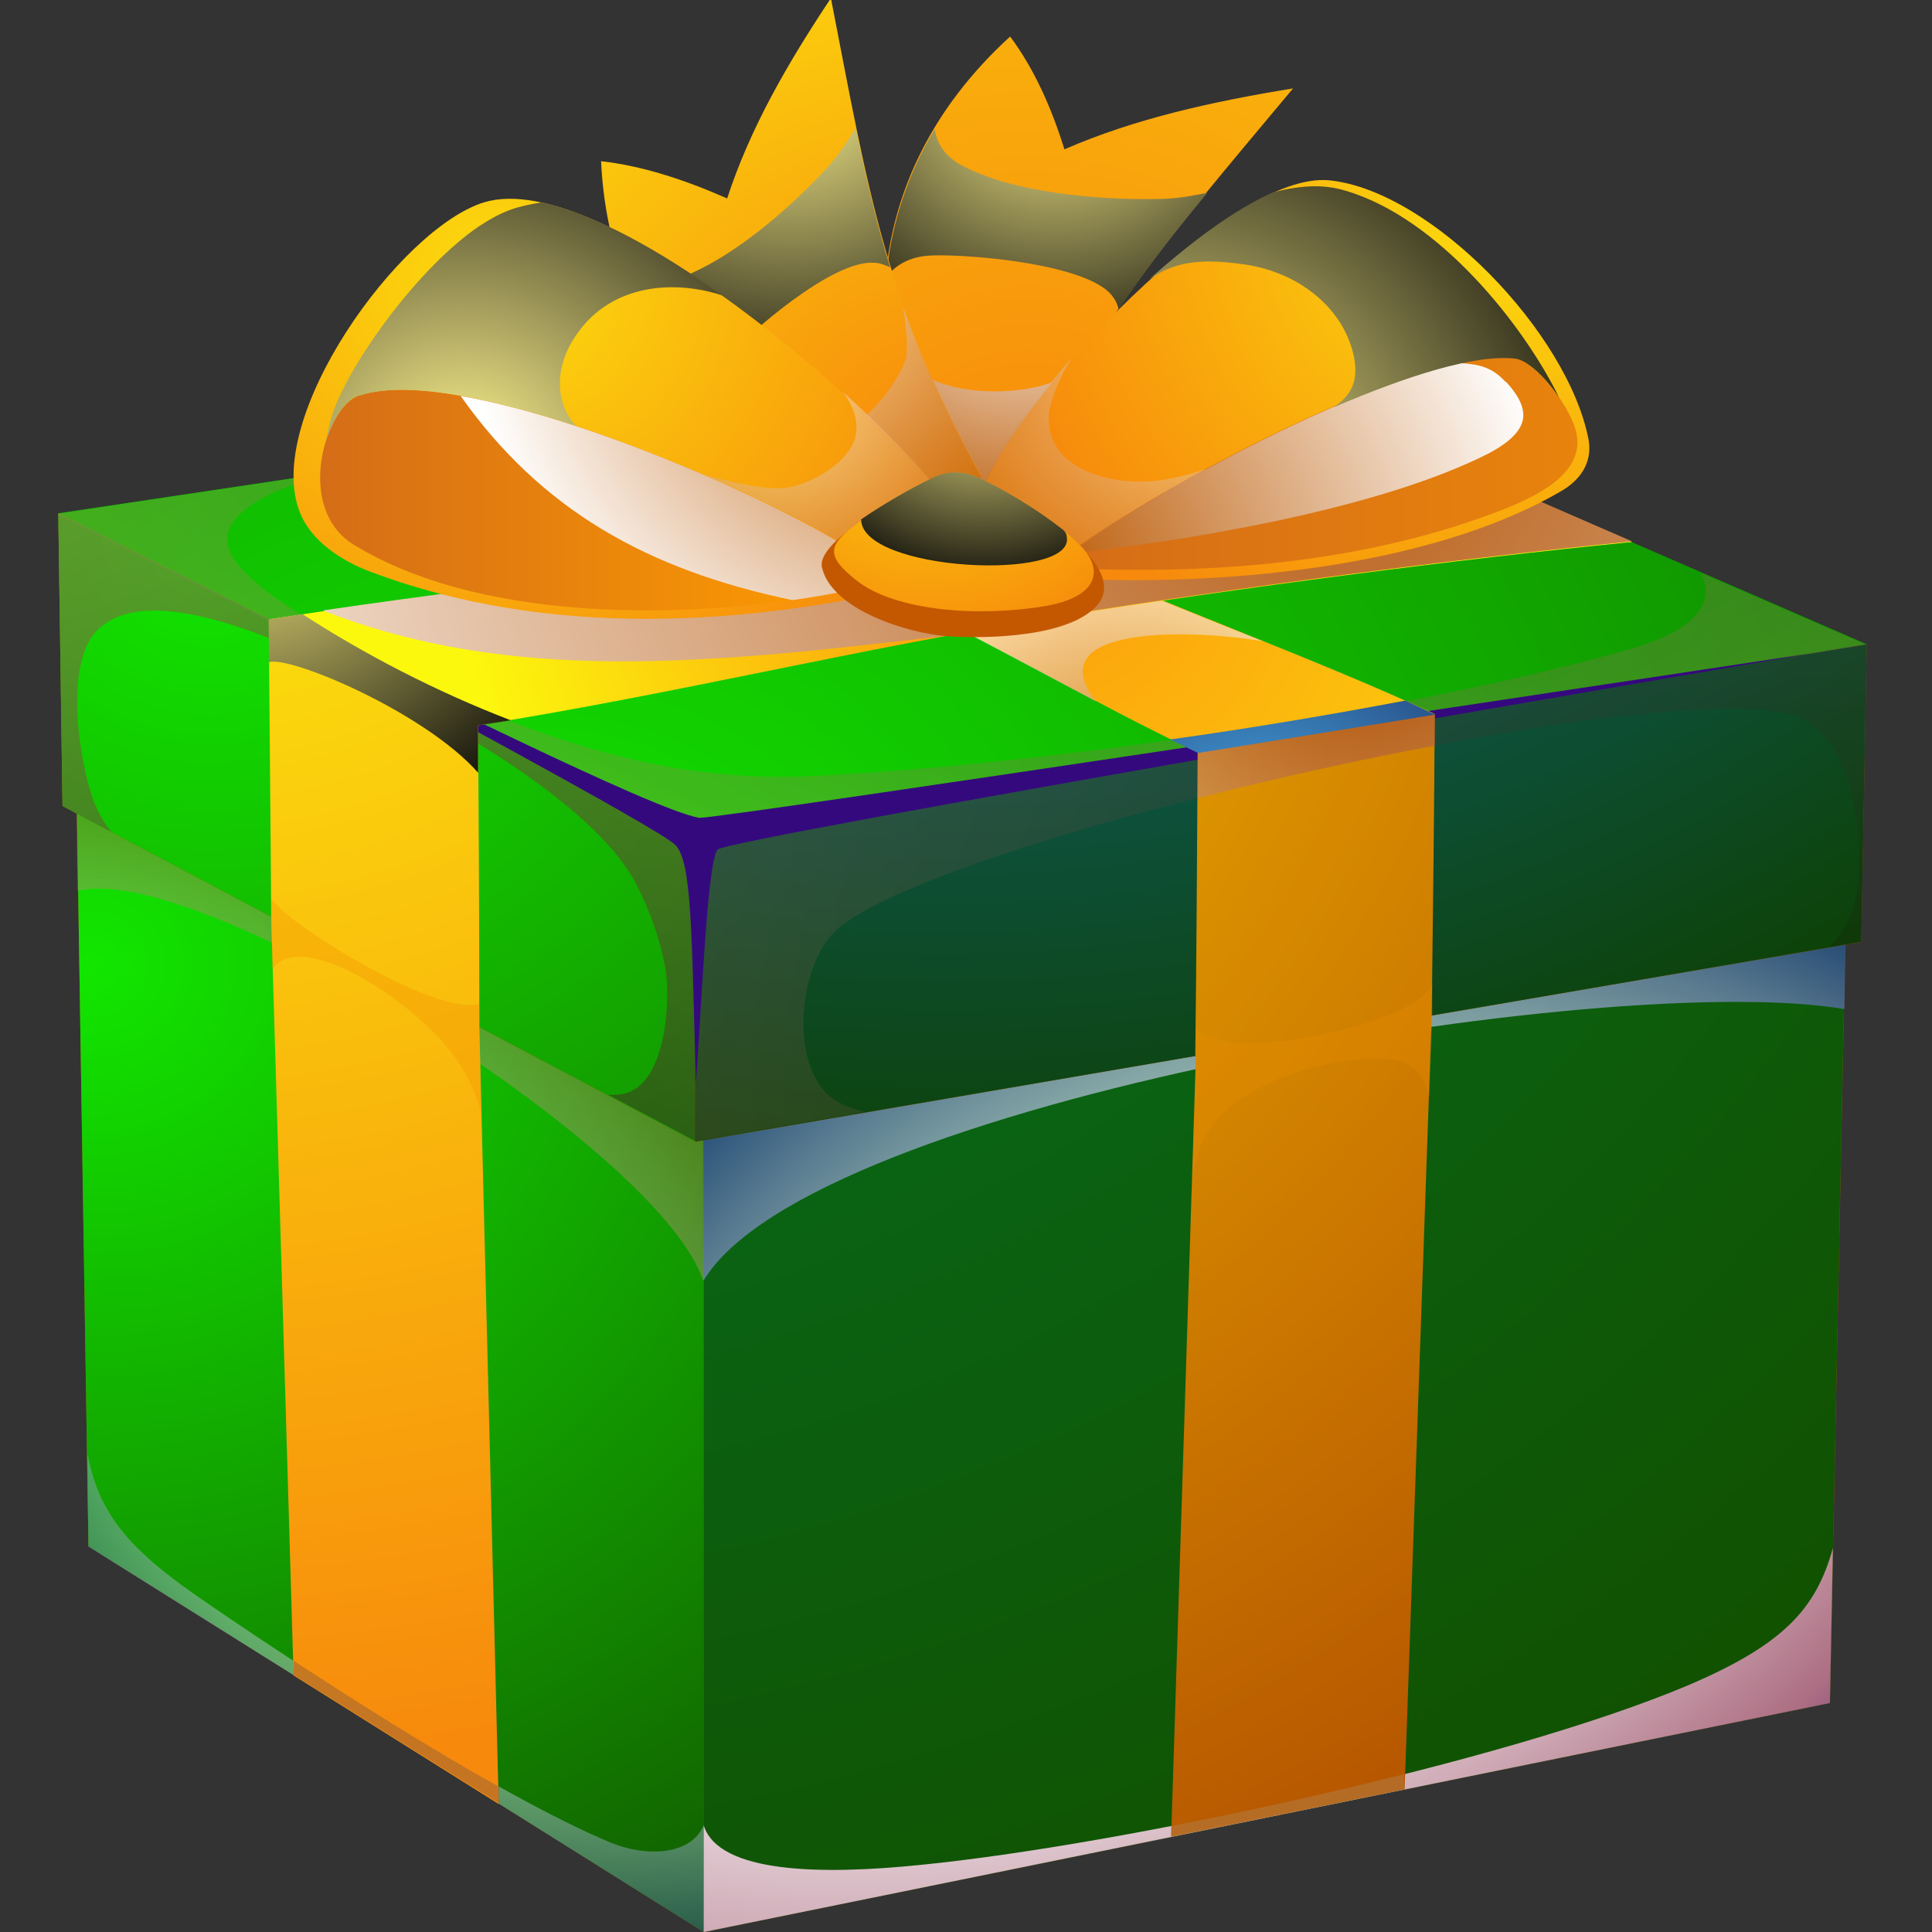 <svg width="50" height="50" viewBox="0 0 50 50" fill="none" xmlns="http://www.w3.org/2000/svg">
<rect x="0" y="0" width="50" height="50" fill="#333333" stroke="none"/>
<g clip-path="url(#clip0_2784_19484)">
<path fill-rule="evenodd" clip-rule="evenodd" d="M1.977 20.131H47.843L47.359 44.074L18.213 50.002L2.289 40.016L1.977 20.131Z" fill="#AB5500"/>
<path fill-rule="evenodd" clip-rule="evenodd" d="M18.213 50.002V20.131H1.977L2.289 40.016L18.213 50.002Z" fill="url(#paint0_radial_2784_19484)"/>
<path fill-rule="evenodd" clip-rule="evenodd" d="M18.212 20.131V50.002L47.358 44.074L47.842 20.131H18.212Z" fill="url(#paint1_radial_2784_19484)"/>
<path style="mix-blend-mode:multiply" opacity="0.5" fill-rule="evenodd" clip-rule="evenodd" d="M5.068 41.285C3.179 39.971 2.539 39.051 2.258 37.605L2.29 40.029L18.213 50.001V47.241C17.885 48.001 16.761 48.074 15.824 47.694C12.921 46.497 7.675 43.095 5.068 41.285Z" fill="url(#paint2_radial_2784_19484)"/>
<path style="mix-blend-mode:multiply" fill-rule="evenodd" clip-rule="evenodd" d="M18.212 47.242V50.001L47.358 44.074L47.436 40.059C46.999 41.65 46.14 42.57 43.674 43.621C38.928 45.621 28.984 47.753 23.817 48.264C21.256 48.526 18.602 48.483 18.212 47.242Z" fill="url(#paint3_radial_2784_19484)"/>
<path style="mix-blend-mode:multiply" opacity="0.4" fill-rule="evenodd" clip-rule="evenodd" d="M2.008 23.048L1.977 21.062L18.197 29.53V33.151C17.104 29.72 5.115 22.23 2.008 23.063V23.048Z" fill="url(#paint4_radial_2784_19484)"/>
<path style="mix-blend-mode:multiply" opacity="0.75" fill-rule="evenodd" clip-rule="evenodd" d="M18.211 33.138C20.99 28.509 41.644 25.078 47.732 26.115L47.779 23.414L18.196 29.006V33.123L18.211 33.138Z" fill="url(#paint5_radial_2784_19484)"/>
<path fill-rule="evenodd" clip-rule="evenodd" d="M1.618 20.86L17.994 29.547L48.17 24.379L48.31 16.67L1.508 13.283L1.618 20.86Z" fill="#AB5500"/>
<path fill-rule="evenodd" clip-rule="evenodd" d="M1.508 13.283L17.994 21.605V29.547L1.618 20.86L1.508 13.283Z" fill="url(#paint6_radial_2784_19484)"/>
<path fill-rule="evenodd" clip-rule="evenodd" d="M17.994 21.603L48.311 16.668L48.17 24.377L17.994 29.545V21.603Z" fill="url(#paint7_radial_2784_19484)"/>
<path fill-rule="evenodd" clip-rule="evenodd" d="M1.508 13.283L17.994 21.605L48.31 16.671L30.529 8.947L1.508 13.283Z" fill="url(#paint8_radial_2784_19484)"/>
<path style="mix-blend-mode:screen" opacity="0.2" fill-rule="evenodd" clip-rule="evenodd" d="M21.491 28.394C20.445 27.504 20.663 25.11 21.553 24.16C23.801 21.781 43.346 17.328 46.547 18.554C47.952 19.094 48.233 21.679 48.077 22.919C47.983 23.649 47.702 24.131 47.343 24.511L48.17 24.365L48.311 16.656L17.994 21.591V29.533L22.381 28.774C22.037 28.686 21.725 28.584 21.475 28.365L21.491 28.394Z" fill="url(#paint9_radial_2784_19484)"/>
<path style="mix-blend-mode:screen" opacity="0.5" fill-rule="evenodd" clip-rule="evenodd" d="M2.461 20.831C2.055 19.809 1.649 17.225 2.492 16.334C3.881 14.889 7.644 16.787 8.97 17.415C11.265 18.481 15.324 20.729 16.448 22.846C16.807 23.532 17.073 24.277 17.213 25.021C17.369 25.839 17.244 27.941 16.245 28.277C16.089 28.335 15.917 28.335 15.746 28.335L18.009 29.533V21.59L1.508 13.283L1.618 20.86L2.882 21.532C2.71 21.313 2.57 21.094 2.476 20.846L2.461 20.831Z" fill="url(#paint10_radial_2784_19484)"/>
<path style="mix-blend-mode:screen" opacity="0.3" fill-rule="evenodd" clip-rule="evenodd" d="M6.019 13.545C6.41 12.918 7.58 12.494 8.689 12.217L1.492 13.297L17.977 21.619L48.294 16.684L44.017 14.83C44.438 15.648 43.798 16.334 42.175 16.801C36.336 18.465 26.985 19.794 20.975 20.086C19.991 20.13 18.992 20.086 18.009 19.955C14.371 19.473 10.156 17.546 7.221 15.531C6.082 14.743 5.645 14.115 6.004 13.56L6.019 13.545Z" fill="url(#paint11_radial_2784_19484)"/>
<path fill-rule="evenodd" clip-rule="evenodd" d="M7.923 16.523C9.656 17.487 17.071 21.444 17.477 21.867C17.898 22.29 17.898 23.998 18.008 28.013C18.148 26.32 18.289 22.349 18.57 21.984C18.991 21.677 43.313 17.531 46.81 16.918C41.627 17.691 18.882 21.152 18.102 21.166C16.884 20.962 10.358 17.662 7.923 16.523Z" fill="#35097E"/>
<path fill-rule="evenodd" clip-rule="evenodd" d="M30.95 27.328L30.309 47.534L36.351 46.308L37.053 26.277C37.085 23.678 37.116 21.079 37.132 18.48L30.996 19.473C30.981 22.087 30.965 24.7 30.934 27.313L30.95 27.328Z" fill="url(#paint12_radial_2784_19484)"/>
<path fill-rule="evenodd" clip-rule="evenodd" d="M12.905 46.673L12.405 26.584C12.405 23.985 12.389 21.372 12.374 18.773L6.957 16.043C6.972 18.613 7.003 21.168 7.019 23.737L7.597 43.359L12.905 46.688V46.673Z" fill="url(#paint13_radial_2784_19484)"/>
<path fill-rule="evenodd" clip-rule="evenodd" d="M37.133 18.479C33.917 16.99 30.233 15.691 26.97 14.202C24.441 13.048 22.021 11.778 19.836 10.537L14.137 11.384C17.229 12.742 20.226 14.026 23.114 15.413C25.846 16.727 28.266 18.173 30.998 19.472L37.133 18.479Z" fill="url(#paint14_radial_2784_19484)"/>
<path style="mix-blend-mode:multiply" opacity="0.65" fill-rule="evenodd" clip-rule="evenodd" d="M28.359 18.145C26.829 16.174 30.857 16.276 32.684 16.597C30.748 15.823 28.796 15.05 26.97 14.217C24.441 13.064 22.021 11.794 19.836 10.553L14.137 11.399C17.229 12.757 20.226 14.042 23.114 15.429C24.94 16.305 26.626 17.239 28.344 18.145H28.359Z" fill="url(#paint15_radial_2784_19484)"/>
<path fill-rule="evenodd" clip-rule="evenodd" d="M12.373 18.772C17.587 17.939 22.176 16.786 27.406 15.954C32.136 15.209 37.647 14.479 42.237 14.027L36.398 11.486C32.448 12.1 28.717 12.961 24.783 13.574C18.914 14.479 12.841 15.122 6.971 16.027L12.388 18.757L12.373 18.772Z" fill="url(#paint16_radial_2784_19484)"/>
<g style="mix-blend-mode:multiply" opacity="0.35">
<path fill-rule="evenodd" clip-rule="evenodd" d="M7.018 23.722V23.27C7.611 24.029 11.295 26.292 12.404 25.985V26.569L12.451 28.847C12.341 28.336 12.06 27.547 11.217 26.715C9.89 25.387 7.689 24.16 7.049 25.08L7.018 23.722Z" fill="#F39200"/>
</g>
<g style="mix-blend-mode:multiply" opacity="0.2">
<path fill-rule="evenodd" clip-rule="evenodd" d="M30.951 27.329V26.599C31.56 27.591 36.743 26.511 37.071 25.445V26.277L36.993 28.365C36.852 27.913 36.649 27.504 36.072 27.431C34.932 27.27 33.012 27.723 31.857 28.628C31.201 29.139 30.92 29.869 30.858 30.541L30.951 27.329Z" fill="#F39200"/>
</g>
<g style="mix-blend-mode:multiply" opacity="0.5">
<path fill-rule="evenodd" clip-rule="evenodd" d="M12.903 46.234C11.17 45.271 9.25 44.059 7.595 42.978V43.343L12.918 46.672V46.234H12.903Z" fill="#936037"/>
</g>
<g style="mix-blend-mode:multiply" opacity="0.5">
<path fill-rule="evenodd" clip-rule="evenodd" d="M36.351 45.914C34.368 46.41 32.292 46.878 30.309 47.257V47.535L36.335 46.308V45.914H36.351Z" fill="#B17F4A"/>
</g>
<path style="mix-blend-mode:screen" fill-rule="evenodd" clip-rule="evenodd" d="M6.957 16.028C6.957 16.028 6.957 17.094 6.957 17.137C7.519 16.962 11.015 18.451 12.374 19.999C12.374 19.838 12.374 18.933 12.374 18.773C12.374 18.773 13.139 18.656 13.217 18.641C11.281 17.897 9.408 16.919 7.831 15.896C7.534 15.94 7.253 15.984 6.957 16.028Z" fill="url(#paint17_radial_2784_19484)"/>
<path style="mix-blend-mode:screen" fill-rule="evenodd" clip-rule="evenodd" d="M36.367 18.131C34.447 18.496 32.277 18.861 30.279 19.138C30.529 19.255 30.763 19.372 31.012 19.489L37.148 18.496L36.367 18.131Z" fill="url(#paint18_radial_2784_19484)"/>
<path style="mix-blend-mode:multiply" opacity="0.5" fill-rule="evenodd" clip-rule="evenodd" d="M30.998 20.655C32.996 20.144 35.119 19.677 37.133 19.297C37.133 19.034 37.133 18.757 37.133 18.494L30.998 19.487C30.998 19.881 30.998 20.261 30.998 20.655Z" fill="url(#paint19_radial_2784_19484)"/>
<path style="mix-blend-mode:multiply" fill-rule="evenodd" clip-rule="evenodd" d="M8.377 15.807C13.232 17.705 18.337 17.179 24.379 16.464C25.362 16.274 26.377 16.099 27.407 15.938C32.137 15.194 37.648 14.464 42.238 14.011L36.399 11.471C32.45 12.084 28.719 12.945 24.785 13.559C19.383 14.391 13.826 15.004 8.393 15.792L8.377 15.807Z" fill="url(#paint20_radial_2784_19484)"/>
<path fill-rule="evenodd" clip-rule="evenodd" d="M23.878 12.8L26.189 13.224C28.109 8.508 30.091 6.333 33.464 2.288C31.403 2.624 29.389 3.062 27.547 3.865C27.203 2.756 26.751 1.763 26.142 0.945C24.081 2.829 23.176 4.931 22.942 6.931C22.739 8.712 23.113 10.581 23.863 12.786L23.878 12.8Z" fill="url(#paint21_radial_2784_19484)"/>
<path style="mix-blend-mode:multiply" fill-rule="evenodd" clip-rule="evenodd" d="M27.268 9.881C26.253 10.275 24.286 10.26 23.537 9.399C23.256 9.063 23.099 8.829 22.912 8.348C22.975 9.705 23.318 11.165 23.88 12.801L26.191 13.224C26.877 11.516 27.58 10.143 28.36 8.902C27.955 9.34 27.517 9.778 27.268 9.866V9.881Z" fill="url(#paint22_radial_2784_19484)"/>
<path style="mix-blend-mode:screen" fill-rule="evenodd" clip-rule="evenodd" d="M22.941 7.165C23.144 6.902 23.503 6.625 24.143 6.61C25.205 6.581 28.108 6.844 28.764 7.632C28.858 7.749 28.92 7.866 28.951 8.012C29.638 6.99 30.387 6.026 31.246 4.99C30.809 5.077 30.403 5.15 29.935 5.15C28.421 5.179 26.235 4.99 24.908 4.289C24.455 4.055 24.252 3.719 24.19 3.34C23.472 4.537 23.097 5.763 22.957 6.961C22.957 7.034 22.941 7.107 22.941 7.18V7.165Z" fill="url(#paint23_radial_2784_19484)"/>
<path fill-rule="evenodd" clip-rule="evenodd" d="M23.503 13.648L25.391 12.319C22.909 7.837 22.488 5.005 21.504 -0.047C20.396 1.617 19.412 3.311 18.819 5.136C17.695 4.64 16.602 4.289 15.556 4.172C15.681 6.873 16.759 8.888 18.21 10.392C19.49 11.72 21.223 12.699 23.503 13.648Z" fill="url(#paint24_radial_2784_19484)"/>
<path style="mix-blend-mode:multiply" opacity="0.65" fill-rule="evenodd" clip-rule="evenodd" d="M23.424 9.34C23.065 10.304 21.754 11.662 20.552 11.618C20.099 11.603 19.802 11.545 19.303 11.37C20.427 12.231 21.816 12.961 23.502 13.662L25.391 12.333C24.486 10.713 23.861 9.311 23.377 7.953C23.455 8.523 23.518 9.121 23.424 9.355V9.34Z" fill="url(#paint25_radial_2784_19484)"/>
<path style="mix-blend-mode:screen" fill-rule="evenodd" clip-rule="evenodd" d="M18.368 10.552C18.29 10.245 18.306 9.793 18.727 9.34C19.414 8.581 21.553 6.727 22.614 6.8C22.77 6.8 22.895 6.858 23.036 6.917C22.677 5.763 22.411 4.595 22.146 3.311C21.927 3.661 21.709 3.997 21.412 4.333C20.429 5.413 18.821 6.814 17.385 7.267C16.885 7.428 16.495 7.34 16.151 7.121C16.635 8.42 17.353 9.501 18.212 10.391C18.259 10.45 18.321 10.494 18.368 10.552Z" fill="url(#paint26_radial_2784_19484)"/>
<path fill-rule="evenodd" clip-rule="evenodd" d="M24.441 12.901C22.88 10.755 15.605 4.302 12.53 5.236C10.36 5.893 6.769 10.843 7.769 13.281C8.065 14.011 8.846 14.522 9.595 14.799C14.232 16.551 19.414 16.186 23.832 15.12C24.035 14.376 24.254 13.646 24.457 12.901H24.441Z" fill="url(#paint27_radial_2784_19484)"/>
<path fill-rule="evenodd" clip-rule="evenodd" d="M25.393 12.712L26.579 14.887C29.967 15.223 36.461 15.019 40.426 12.697C40.848 12.449 41.223 12.011 41.113 11.383C40.583 8.61 37.039 4.945 34.416 4.668C31.856 4.39 26.283 10.318 25.409 12.727L25.393 12.712Z" fill="url(#paint28_radial_2784_19484)"/>
<path fill-rule="evenodd" clip-rule="evenodd" d="M22.302 14.42L22.224 15.223C18.4 16.041 12.639 16.231 9.158 14.099C7.612 13.15 8.424 10.551 9.267 10.245C11.952 9.31 19.945 12.785 22.302 14.42Z" fill="url(#paint29_linear_2784_19484)"/>
<path style="mix-blend-mode:multiply" fill-rule="evenodd" clip-rule="evenodd" d="M11.92 10.246C13.996 13.181 16.728 14.743 20.506 15.531C21.115 15.444 21.692 15.341 22.239 15.225L22.317 14.422C20.522 13.181 15.432 10.859 11.92 10.246Z" fill="url(#paint30_radial_2784_19484)"/>
<path fill-rule="evenodd" clip-rule="evenodd" d="M27.687 14.318L27.843 14.713C30.95 14.844 34.759 14.654 38.287 13.413C39.443 13.004 41.238 12.333 40.738 11.004C40.442 10.216 39.614 9.311 39.193 9.267C36.664 8.989 29.857 12.668 27.672 14.304L27.687 14.318Z" fill="url(#paint31_linear_2784_19484)"/>
<path style="mix-blend-mode:multiply" fill-rule="evenodd" clip-rule="evenodd" d="M38.96 9.88C38.616 9.501 38.273 9.428 37.805 9.398C34.729 10.055 29.546 12.917 27.704 14.319C30.592 14.012 35.385 13.238 38.289 11.851C38.882 11.574 39.334 11.253 39.413 10.858C39.459 10.596 39.35 10.289 38.975 9.88H38.96Z" fill="url(#paint32_radial_2784_19484)"/>
<path style="mix-blend-mode:screen" fill-rule="evenodd" clip-rule="evenodd" d="M9.282 10.246C10.453 9.837 12.622 10.275 14.902 11.02C14.402 10.48 14.293 9.545 14.933 8.64C15.838 7.341 17.462 7.238 18.695 7.647C17.072 6.479 15.37 5.53 14.012 5.238C13.387 5.34 13.028 5.443 12.404 5.851C10.874 6.888 9.172 9.224 8.657 10.567C8.548 10.845 8.485 11.137 8.439 11.414C8.626 10.83 8.938 10.348 9.282 10.231V10.246Z" fill="url(#paint33_radial_2784_19484)"/>
<path style="mix-blend-mode:screen" fill-rule="evenodd" clip-rule="evenodd" d="M34.807 4.931C34.26 4.77 33.714 4.785 32.949 4.975C31.965 5.413 30.841 6.245 29.749 7.223C30.373 6.799 30.998 6.668 32.2 6.843C33.651 7.048 34.791 8.011 35.041 9.238C35.166 9.909 34.947 10.23 34.526 10.537C36.399 9.734 38.163 9.165 39.209 9.281C39.506 9.311 39.99 9.749 40.349 10.289C39.428 8.405 37.226 5.632 34.807 4.931Z" fill="url(#paint34_radial_2784_19484)"/>
<path style="mix-blend-mode:multiply" opacity="0.5" fill-rule="evenodd" clip-rule="evenodd" d="M27.188 10.538C27.235 10.275 27.329 10.027 27.454 9.779C27.532 9.603 27.641 9.428 27.735 9.268C27.579 9.443 27.422 9.618 27.282 9.793C27.173 9.939 27.048 10.071 26.939 10.202C26.283 11.034 25.768 11.822 25.487 12.436C25.814 13.093 26.923 13.837 27.953 14.115C28.5 13.735 29.249 13.253 30.092 12.771C30.451 12.567 30.841 12.348 31.232 12.129C30.654 12.319 30.108 12.465 29.53 12.465C28.281 12.465 26.907 11.896 27.173 10.523L27.188 10.538Z" fill="url(#paint35_radial_2784_19484)"/>
<path style="mix-blend-mode:multiply" opacity="0.5" fill-rule="evenodd" clip-rule="evenodd" d="M22.161 11.179C22.099 11.924 20.912 12.624 20.163 12.639C19.538 12.639 18.852 12.449 18.243 12.289C19.585 12.873 20.787 13.471 21.646 13.982C22.77 13.807 23.691 13.194 24.066 12.405C23.535 11.792 22.754 10.989 21.818 10.143C22.052 10.464 22.192 10.8 22.161 11.165V11.179Z" fill="url(#paint36_radial_2784_19484)"/>
<path d="M21.27 14.685C21.192 14.276 21.864 13.751 22.644 13.254C23.565 12.656 24.377 12.291 24.767 12.32C25.767 12.422 29.357 14.481 28.42 15.634C27.733 16.481 25.579 16.539 24.518 16.466C23.503 16.393 21.505 15.78 21.27 14.671V14.685Z" fill="#C45800"/>
<path fill-rule="evenodd" clip-rule="evenodd" d="M22.146 15.005C22.661 15.428 23.488 15.662 24.363 15.764C25.252 15.866 26.22 15.822 27.016 15.691C28.437 15.457 28.562 14.742 27.984 14.143C27.297 13.443 26.111 12.713 25.268 12.348C24.909 12.187 24.534 12.202 24.175 12.362C23.535 12.669 22.755 13.122 22.208 13.53C21.396 14.114 21.381 14.392 22.146 15.005Z" fill="url(#paint37_radial_2784_19484)"/>
<path style="mix-blend-mode:screen" fill-rule="evenodd" clip-rule="evenodd" d="M27.485 13.69C26.798 13.15 25.94 12.639 25.284 12.347C24.925 12.186 24.535 12.186 24.175 12.347C23.567 12.639 22.833 13.062 22.287 13.442C22.287 14.785 27.782 15.063 27.61 13.909C27.61 13.807 27.547 13.734 27.47 13.676L27.485 13.69Z" fill="url(#paint38_radial_2784_19484)"/>
</g>
<defs>
<radialGradient id="paint0_radial_2784_19484" cx="0" cy="0" r="1" gradientUnits="userSpaceOnUse" gradientTransform="translate(2.336 24.89) scale(32.065 29.988)">
<stop stop-color="#12E600"/>
<stop offset="1" stop-color="#125900"/>
</radialGradient>
<radialGradient id="paint1_radial_2784_19484" cx="0" cy="0" r="1" gradientUnits="userSpaceOnUse" gradientTransform="translate(8.752 2.874) scale(57.184 53.479)">
<stop stop-color="#007A2C"/>
<stop offset="1" stop-color="#115100"/>
</radialGradient>
<radialGradient id="paint2_radial_2784_19484" cx="0" cy="0" r="1" gradientUnits="userSpaceOnUse" gradientTransform="translate(16.886 33.517) scale(18.733 17.52)">
<stop offset="0.54" stop-color="white"/>
<stop offset="0.58" stop-color="#F9F4F6"/>
<stop offset="0.66" stop-color="#E9D9DE"/>
<stop offset="0.76" stop-color="#ADC3D0"/>
<stop offset="0.87" stop-color="#6F88AD"/>
<stop offset="1" stop-color="#233E82"/>
</radialGradient>
<radialGradient id="paint3_radial_2784_19484" cx="0" cy="0" r="1" gradientUnits="userSpaceOnUse" gradientTransform="translate(22.099 22.948) scale(38.154 35.682)">
<stop offset="0.54" stop-color="white"/>
<stop offset="0.58" stop-color="#F9F4F6"/>
<stop offset="0.66" stop-color="#E9D9DE"/>
<stop offset="0.76" stop-color="#D0ADB8"/>
<stop offset="0.87" stop-color="#AD6F83"/>
<stop offset="1" stop-color="#35097E"/>
</radialGradient>
<radialGradient id="paint4_radial_2784_19484" cx="0" cy="0" r="1" gradientUnits="userSpaceOnUse" gradientTransform="translate(-1.723 45.648) scale(29.583 27.666)">
<stop offset="0.54" stop-color="white"/>
<stop offset="0.58" stop-color="#FAF6F4"/>
<stop offset="0.65" stop-color="#ECDED9"/>
<stop offset="0.73" stop-color="#D6B7AD"/>
<stop offset="0.84" stop-color="#B8816F"/>
<stop offset="0.95" stop-color="#923E22"/>
<stop offset="1" stop-color="#001582"/>
</radialGradient>
<radialGradient id="paint5_radial_2784_19484" cx="0" cy="0" r="1" gradientUnits="userSpaceOnUse" gradientTransform="translate(36.242 45.08) scale(26.851 25.111)">
<stop offset="0.54" stop-color="white"/>
<stop offset="0.58" stop-color="#FAF6F4"/>
<stop offset="0.65" stop-color="#ECDED9"/>
<stop offset="0.73" stop-color="#ADBDD6"/>
<stop offset="0.84" stop-color="#6F7FB8"/>
<stop offset="0.95" stop-color="#223B92"/>
<stop offset="1" stop-color="#0A0082"/>
</radialGradient>
<radialGradient id="paint6_radial_2784_19484" cx="0" cy="0" r="1" gradientUnits="userSpaceOnUse" gradientTransform="translate(5.411 13.94) scale(35.515 33.214)">
<stop stop-color="#12E600"/>
<stop offset="1" stop-color="#146000"/>
</radialGradient>
<radialGradient id="paint7_radial_2784_19484" cx="0" cy="0" r="1" gradientUnits="userSpaceOnUse" gradientTransform="translate(24.27 -10.677) scale(45.912 42.938)">
<stop stop-color="#0E7EE6"/>
<stop offset="1" stop-color="#0D4000"/>
</radialGradient>
<radialGradient id="paint8_radial_2784_19484" cx="0" cy="0" r="1" gradientUnits="userSpaceOnUse" gradientTransform="translate(13.591 27.212) scale(70.016 65.48)">
<stop stop-color="#12E600"/>
<stop offset="1" stop-color="#0F4600"/>
</radialGradient>
<radialGradient id="paint9_radial_2784_19484" cx="0" cy="0" r="1" gradientUnits="userSpaceOnUse" gradientTransform="translate(46.312 28.686) scale(42.041 39.317)">
<stop/>
<stop offset="1" stop-color="#FF9A8A"/>
</radialGradient>
<radialGradient id="paint10_radial_2784_19484" cx="0" cy="0" r="1" gradientUnits="userSpaceOnUse" gradientTransform="translate(12.701 40.629) scale(49.3 46.106)">
<stop/>
<stop offset="1" stop-color="#FF9A8A"/>
</radialGradient>
<radialGradient id="paint11_radial_2784_19484" cx="0" cy="0" r="1" gradientUnits="userSpaceOnUse" gradientTransform="translate(30.217 -6.427) scale(39.184 36.645)">
<stop stop-color="#0B0636"/>
<stop offset="1" stop-color="#CA9E67"/>
</radialGradient>
<radialGradient id="paint12_radial_2784_19484" cx="0" cy="0" r="1" gradientUnits="userSpaceOnUse" gradientTransform="translate(10.967 11.385) scale(47.239 44.179)">
<stop stop-color="#FFCC00"/>
<stop offset="1" stop-color="#B35100"/>
</radialGradient>
<radialGradient id="paint13_radial_2784_19484" cx="0" cy="0" r="1" gradientUnits="userSpaceOnUse" gradientTransform="translate(3.928 5.531) scale(43.087 40.295)">
<stop stop-color="#FCF80D"/>
<stop offset="1" stop-color="#F78A0C"/>
</radialGradient>
<radialGradient id="paint14_radial_2784_19484" cx="0" cy="0" r="1" gradientUnits="userSpaceOnUse" gradientTransform="translate(26.533 14.187) scale(25.774 24.104)">
<stop stop-color="#FC9C0D"/>
<stop offset="1" stop-color="#FCF80D"/>
</radialGradient>
<radialGradient id="paint15_radial_2784_19484" cx="0" cy="0" r="1" gradientUnits="userSpaceOnUse" gradientTransform="translate(29.218 21.181) scale(7.15 6.687)">
<stop stop-color="#B85E16"/>
<stop offset="1" stop-color="white"/>
</radialGradient>
<radialGradient id="paint16_radial_2784_19484" cx="0" cy="0" r="1" gradientUnits="userSpaceOnUse" gradientTransform="translate(24.596 15.122) scale(12.77 11.943)">
<stop stop-color="#FC9C0D"/>
<stop offset="1" stop-color="#FCF80D"/>
</radialGradient>
<radialGradient id="paint17_radial_2784_19484" cx="0" cy="0" r="1" gradientUnits="userSpaceOnUse" gradientTransform="translate(6.207 12.845) scale(10.881 10.176)">
<stop stop-color="#FFF385"/>
<stop offset="1"/>
</radialGradient>
<radialGradient id="paint18_radial_2784_19484" cx="0" cy="0" r="1" gradientUnits="userSpaceOnUse" gradientTransform="translate(32.699 22.365) scale(11.443 10.702)">
<stop stop-color="#4CB6F2"/>
<stop offset="1" stop-color="#0C0136"/>
</radialGradient>
<radialGradient id="paint19_radial_2784_19484" cx="0" cy="0" r="1" gradientUnits="userSpaceOnUse" gradientTransform="translate(34.854 15.881) scale(12.223 11.432)">
<stop stop-color="#7C0000"/>
<stop offset="1" stop-color="white"/>
</radialGradient>
<radialGradient id="paint20_radial_2784_19484" cx="0" cy="0" r="1" gradientUnits="userSpaceOnUse" gradientTransform="translate(34.37 10.901) scale(36.452 34.09)">
<stop stop-color="#B85E16"/>
<stop offset="1" stop-color="white"/>
</radialGradient>
<radialGradient id="paint21_radial_2784_19484" cx="0" cy="0" r="1" gradientUnits="userSpaceOnUse" gradientTransform="translate(26.61 12.859) scale(29.037 27.155)">
<stop stop-color="#F78A0C"/>
<stop offset="1" stop-color="#FCDC0D"/>
</radialGradient>
<radialGradient id="paint22_radial_2784_19484" cx="0" cy="0" r="1" gradientUnits="userSpaceOnUse" gradientTransform="translate(26.706 6.231) scale(8.664 8.103)">
<stop stop-color="white"/>
<stop offset="1" stop-color="#BA5700"/>
</radialGradient>
<radialGradient id="paint23_radial_2784_19484" cx="0" cy="0" r="1" gradientUnits="userSpaceOnUse" gradientTransform="translate(27.297 2.011) scale(9.117 8.526)">
<stop stop-color="#FFF48F"/>
<stop offset="1"/>
</radialGradient>
<radialGradient id="paint24_radial_2784_19484" cx="0" cy="0" r="1" gradientUnits="userSpaceOnUse" gradientTransform="translate(24.236 11.531) scale(15.923 14.892)">
<stop stop-color="#F78A0C"/>
<stop offset="1" stop-color="#FCDC0D"/>
</radialGradient>
<radialGradient id="paint25_radial_2784_19484" cx="0" cy="0" r="1" gradientUnits="userSpaceOnUse" gradientTransform="translate(19.756 7.501) scale(8.243 7.709)">
<stop stop-color="white"/>
<stop offset="1" stop-color="#BA5700"/>
</radialGradient>
<radialGradient id="paint26_radial_2784_19484" cx="0" cy="0" r="1" gradientUnits="userSpaceOnUse" gradientTransform="translate(20.429 2.026) scale(9.897 9.256)">
<stop stop-color="#FFF48F"/>
<stop offset="1"/>
</radialGradient>
<radialGradient id="paint27_radial_2784_19484" cx="0" cy="0" r="1" gradientUnits="userSpaceOnUse" gradientTransform="translate(12.826 7.251) scale(13.363 12.497)">
<stop stop-color="#FCDC0D"/>
<stop offset="1" stop-color="#F78A0C"/>
</radialGradient>
<radialGradient id="paint28_radial_2784_19484" cx="0" cy="0" r="1" gradientUnits="userSpaceOnUse" gradientTransform="translate(38.725 5.879) scale(13.098 12.249)">
<stop stop-color="#FCDC0D"/>
<stop offset="1" stop-color="#F78A0C"/>
</radialGradient>
<linearGradient id="paint29_linear_2784_19484" x1="8.284" y1="12.946" x2="22.302" y2="12.946" gradientUnits="userSpaceOnUse">
<stop stop-color="#D46D17"/>
<stop offset="1" stop-color="#FF9D00"/>
</linearGradient>
<radialGradient id="paint30_radial_2784_19484" cx="0" cy="0" r="1" gradientUnits="userSpaceOnUse" gradientTransform="translate(24.518 7.881) scale(12.364 11.563)">
<stop stop-color="#BA5700"/>
<stop offset="1" stop-color="white"/>
</radialGradient>
<linearGradient id="paint31_linear_2784_19484" x1="27.687" y1="12.012" x2="56.318" y2="12.012" gradientUnits="userSpaceOnUse">
<stop stop-color="#D46D17"/>
<stop offset="1" stop-color="#FF9D00"/>
</linearGradient>
<radialGradient id="paint32_radial_2784_19484" cx="0" cy="0" r="1" gradientUnits="userSpaceOnUse" gradientTransform="translate(26.627 14.815) scale(13.738 12.848)">
<stop stop-color="#BA5700"/>
<stop offset="1" stop-color="white"/>
</radialGradient>
<radialGradient id="paint33_radial_2784_19484" cx="0" cy="0" r="1" gradientUnits="userSpaceOnUse" gradientTransform="translate(11.967 11.837) scale(11.864 11.096)">
<stop stop-color="#FFF48F"/>
<stop offset="1"/>
</radialGradient>
<radialGradient id="paint34_radial_2784_19484" cx="0" cy="0" r="1" gradientUnits="userSpaceOnUse" gradientTransform="translate(30.077 12.493) scale(13.457 12.585)">
<stop stop-color="#FFF48F"/>
<stop offset="1"/>
</radialGradient>
<radialGradient id="paint35_radial_2784_19484" cx="0" cy="0" r="1" gradientUnits="userSpaceOnUse" gradientTransform="translate(30.529 9.633) scale(7.181 6.716)">
<stop stop-color="white"/>
<stop offset="1" stop-color="#BA5700"/>
</radialGradient>
<radialGradient id="paint36_radial_2784_19484" cx="0" cy="0" r="1" gradientUnits="userSpaceOnUse" gradientTransform="translate(20.35 10.186) scale(6.276 5.869)">
<stop stop-color="white"/>
<stop offset="1" stop-color="#BA5700"/>
</radialGradient>
<radialGradient id="paint37_radial_2784_19484" cx="0" cy="0" r="1" gradientUnits="userSpaceOnUse" gradientTransform="translate(24.035 10.172) scale(7.259 6.789)">
<stop stop-color="#FCDC0D"/>
<stop offset="1" stop-color="#F78A0C"/>
</radialGradient>
<radialGradient id="paint38_radial_2784_19484" cx="0" cy="0" r="1" gradientUnits="userSpaceOnUse" gradientTransform="translate(25.456 9.777) scale(6.213 5.811)">
<stop stop-color="#FFF48F"/>
<stop offset="1"/>
</radialGradient>
<clipPath id="clip0_2784_19484">
<rect width="50" height="50" fill="white"/>
</clipPath>
</defs>
</svg>
